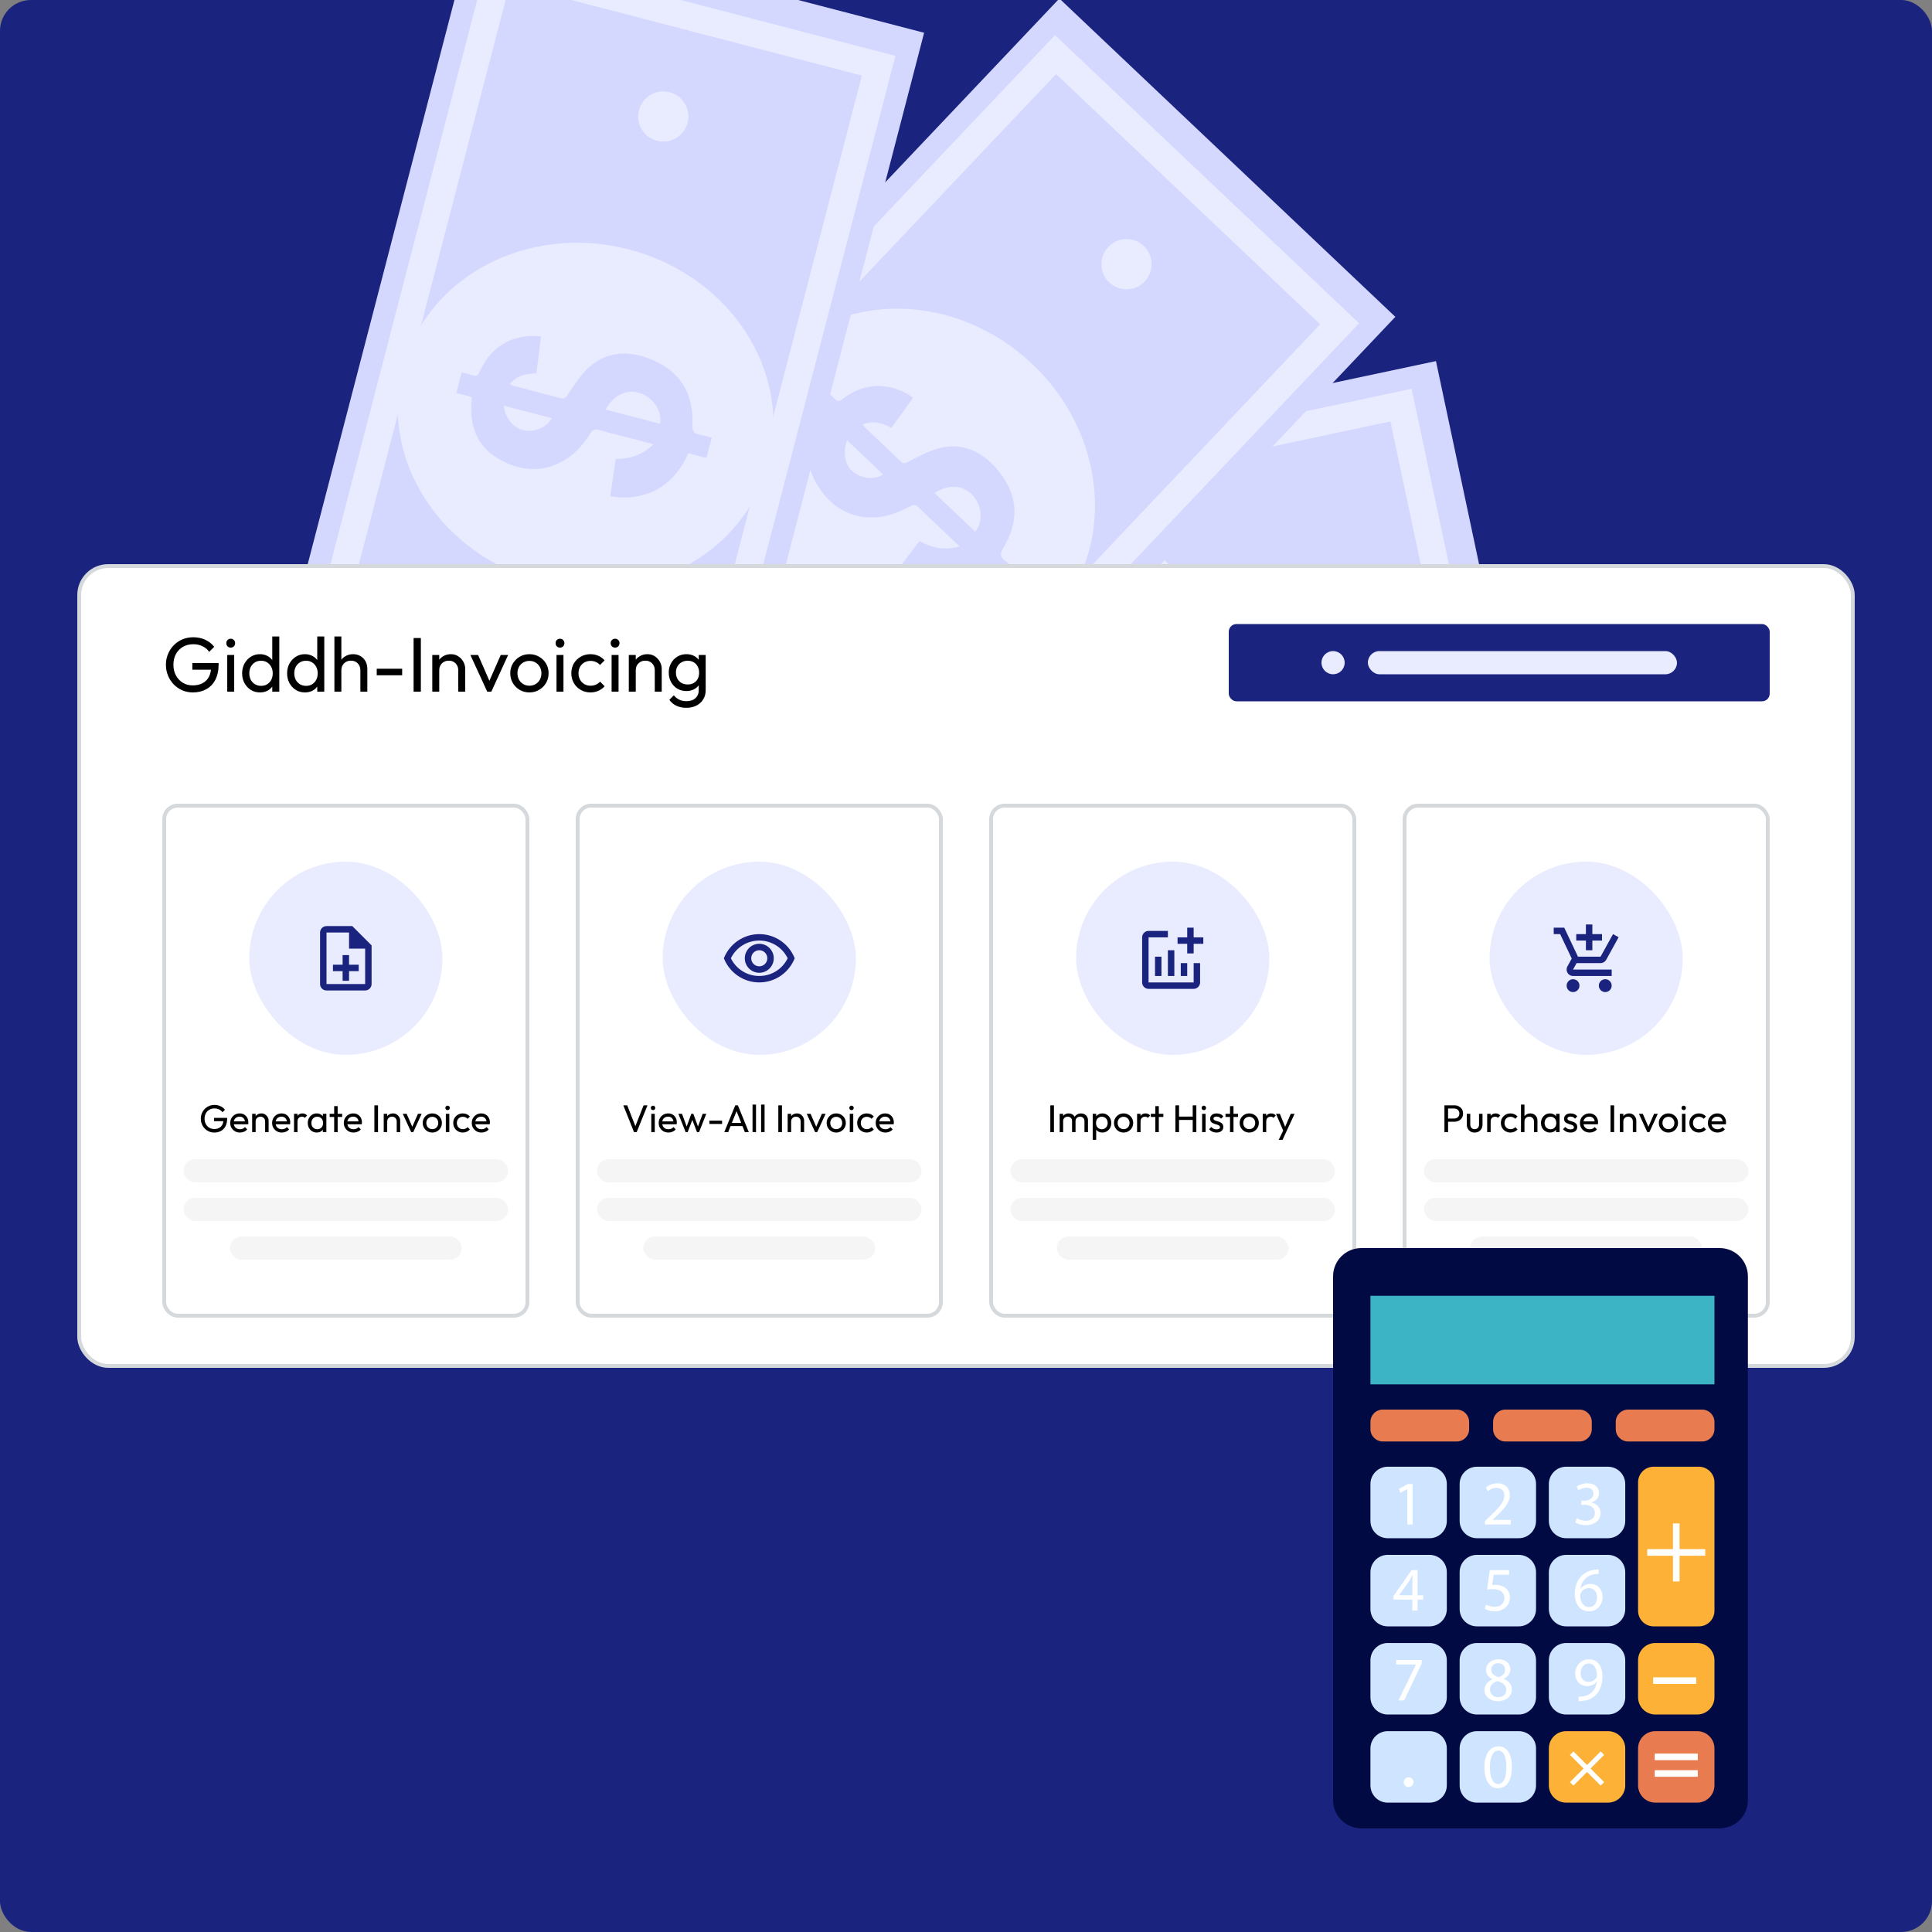 <svg width="500" height="500" viewBox="0 0 500 500" fill="none" xmlns="http://www.w3.org/2000/svg">
<rect x="0" y="0" width="500" height="500" fill="#808080" stroke="none"/>
<g clip-path="url(#clip0_1256_5418)">
<rect width="500" height="500" rx="8" fill="#1A237E"/>
<g clip-path="url(#clip1_1256_5418)">
<path d="M371.626 93.45L141.06 142.397L165.934 259.566L396.5 210.618L371.626 93.45Z" fill="#D4D8FF"/>
<path d="M387.832 206.654L172.212 252.424L149.704 146.39L365.324 100.62L387.832 206.654ZM177.701 243.978L379.385 201.166L359.835 109.066L158.15 151.878L177.701 243.978Z" fill="#E9ECFF"/>
<path d="M353.285 158.582C352.541 155.074 349.093 152.834 345.585 153.578C342.077 154.323 339.837 157.77 340.582 161.278C341.326 164.786 344.774 167.026 348.282 166.282C351.79 165.537 354.03 162.09 353.285 158.582Z" fill="#E9ECFF"/>
<path d="M279.003 224.33C303.013 219.136 317.852 193.544 312.147 167.168C306.442 140.792 282.353 123.619 258.343 128.813C234.332 134.006 219.493 159.599 225.198 185.975C230.904 212.351 254.993 229.523 279.003 224.33Z" fill="#E9ECFF"/>
<path d="M272.787 160.293C271.554 157.875 270.015 155.997 267.192 155.352C267.209 155.777 267.178 156.1 267.242 156.403C268.103 160.513 269.004 164.615 269.828 168.733C270.009 169.635 270.38 169.901 271.293 169.994C273.422 170.211 275.552 170.519 277.644 170.968C284.989 172.547 288.614 177.789 289.263 184.793C290.044 193.23 286.536 198.926 278.778 202.448C277.362 203.09 277.071 203.816 277.494 205.174C277.802 206.164 277.942 207.206 278.179 208.326C276.397 208.703 274.718 209.057 272.878 209.445C272.538 207.835 272.202 206.244 271.872 204.683C259.92 205.26 254.687 197.686 252.896 191.597C255.958 190.591 259.024 189.583 262.168 188.55C263.797 191.815 266.036 194.237 269.928 195.581C269.445 193.296 269.03 191.327 268.614 189.359C268.045 186.669 267.431 183.988 266.93 181.285C266.745 180.289 266.349 179.874 265.314 179.767C262.011 179.426 258.81 178.669 255.966 176.845C250.205 173.151 248.177 167.517 248.651 161.105C249.093 155.118 252.711 151.076 258.23 148.765C258.598 148.611 258.97 148.462 259.334 148.299C259.469 148.239 259.589 148.144 259.828 147.995C259.562 146.733 259.287 145.433 258.989 144.018C260.791 143.637 262.473 143.283 264.37 142.882C264.57 143.828 264.838 144.781 264.958 145.752C265.085 146.781 265.585 147.012 266.565 146.968C270.938 146.771 274.877 147.903 278.076 151.042C279.766 152.702 281 154.658 281.871 157.075C278.822 158.154 275.878 159.198 272.787 160.293ZM272.421 180.496C273.443 185.335 274.436 190.037 275.43 194.745C278.644 193.735 280.668 190.271 280.22 186.631C279.781 183.069 276.83 180.672 272.421 180.496ZM261.527 156.44C258.758 158.323 257.451 161.37 258.157 163.937C258.936 166.77 261.501 168.921 264.185 169.031C263.314 164.904 262.44 160.766 261.527 156.44Z" fill="#D4D8FF"/>
<path d="M274.164 -0.382L112.052 170.722L199.003 253.103L361.115 82L274.164 -0.382Z" fill="#D4D8FF"/>
<path d="M351.727 83.653L200.122 243.66L121.436 169.106L273.041 9.099L351.727 83.653ZM199.851 233.592L341.658 83.924L273.312 19.167L131.505 168.835L199.851 233.592Z" fill="#E9ECFF"/>
<path d="M296.007 63.661C293.404 61.194 289.294 61.305 286.828 63.908C284.361 66.511 284.472 70.621 287.075 73.088C289.678 75.554 293.788 75.443 296.255 72.84C298.721 70.237 298.61 66.128 296.007 63.661Z" fill="#E9ECFF"/>
<path d="M272.131 159.945C288.958 142.047 286.66 112.553 266.999 94.068C247.338 75.583 217.759 75.106 200.932 93.004C184.105 110.901 186.402 140.395 206.063 158.88C225.724 177.365 255.303 177.842 272.131 159.945Z" fill="#E9ECFF"/>
<path d="M230.685 110.734C228.297 109.442 225.965 108.769 223.274 109.839C223.529 110.179 223.687 110.464 223.911 110.677C226.952 113.573 230.021 116.44 233.036 119.364C233.697 120.004 234.153 120.013 234.957 119.571C236.833 118.542 238.763 117.587 240.74 116.771C247.685 113.904 253.644 116.165 258.151 121.565C263.581 128.07 263.923 134.751 259.531 142.052C258.73 143.384 258.902 144.147 260.021 145.026C260.836 145.666 261.543 146.445 262.373 147.233C261.119 148.554 259.937 149.798 258.642 151.162C257.449 150.029 256.269 148.909 255.113 147.81C245.597 155.066 236.991 151.796 232.062 147.798C234.012 145.233 235.966 142.664 237.969 140.029C241.163 141.794 244.38 142.518 248.348 141.417C246.654 139.809 245.196 138.423 243.736 137.039C241.742 135.146 239.716 133.286 237.77 131.345C237.053 130.629 236.49 130.512 235.578 131.011C232.664 132.604 229.599 133.796 226.222 133.908C219.382 134.134 214.516 130.644 211.269 125.096C208.237 119.914 208.922 114.533 212.157 109.499C212.373 109.163 212.594 108.83 212.802 108.489C212.879 108.363 212.924 108.217 213.037 107.958C212.101 107.07 211.138 106.155 210.089 105.159C211.358 103.823 212.541 102.577 213.876 101.17C214.578 101.836 215.339 102.469 215.989 103.201C216.677 103.976 217.22 103.883 218.002 103.291C221.492 100.648 225.377 99.346 229.792 100.117C232.126 100.524 234.252 101.435 236.34 102.932C234.442 105.55 232.609 108.079 230.685 110.734ZM241.844 127.58C245.431 130.986 248.916 134.295 252.405 137.608C254.479 134.953 254.181 130.952 251.747 128.208C249.365 125.524 245.575 125.224 241.844 127.58ZM219.226 113.949C218.014 117.071 218.666 120.321 220.703 122.035C222.952 123.926 226.285 124.243 228.558 122.811C225.499 119.906 222.432 116.994 219.226 113.949Z" fill="#D4D8FF"/>
<path d="M123.236 -21.666L63.916 206.451L179.841 236.596L239.161 8.479L123.236 -21.666Z" fill="#D4D8FF"/>
<path d="M231.738 14.459L176.26 227.787L71.353 200.505L126.831 -12.823L231.738 14.459ZM171.16 219.101L223.052 19.56L131.931 -4.137L80.038 195.404L171.16 219.101Z" fill="#E9ECFF"/>
<path d="M173.292 23.863C169.821 22.96 166.276 25.043 165.373 28.513C164.471 31.984 166.553 35.529 170.023 36.431C173.494 37.334 177.039 35.252 177.942 31.782C178.844 28.311 176.763 24.766 173.292 23.863Z" fill="#E9ECFF"/>
<path d="M198.885 119.705C204.976 95.907 188.72 71.19 162.577 64.499C136.433 57.807 110.302 71.675 104.211 95.473C98.12 119.272 114.375 143.989 140.519 150.68C166.662 157.371 192.793 143.504 198.885 119.705Z" fill="#E9ECFF"/>
<path d="M138.827 96.63C136.112 96.652 133.744 97.189 131.905 99.425C132.293 99.6 132.568 99.772 132.868 99.851C136.93 100.919 141.001 101.947 145.053 103.051C145.941 103.292 146.344 103.08 146.836 102.305C147.982 100.498 149.21 98.73 150.547 97.06C155.244 91.196 161.553 90.297 168.108 92.849C176.004 95.923 179.53 101.608 179.211 110.122C179.153 111.675 179.672 112.26 181.076 112.49C182.099 112.657 183.094 112.997 184.201 113.287C183.741 115.049 183.307 116.709 182.832 118.529C181.24 118.112 179.666 117.701 178.123 117.298C173.294 128.247 164.179 129.54 157.932 128.419C158.401 125.231 158.871 122.039 159.353 118.764C163.002 118.767 166.169 117.847 169.112 114.967C166.852 114.377 164.905 113.868 162.959 113.36C160.299 112.666 157.626 112.016 154.985 111.256C154.011 110.976 153.462 111.145 152.904 112.022C151.122 114.825 149.013 117.349 146.11 119.077C140.23 122.578 134.284 121.873 128.761 118.582C123.603 115.509 121.605 110.466 122.006 104.496C122.033 104.097 122.066 103.699 122.083 103.3C122.09 103.152 122.059 103.003 122.033 102.722C120.784 102.396 119.499 102.06 118.1 101.695C118.565 99.912 119 98.25 119.49 96.373C120.425 96.617 121.398 96.804 122.32 97.131C123.297 97.477 123.727 97.133 124.126 96.237C125.906 92.237 128.679 89.221 132.918 87.763C135.158 86.993 137.459 86.764 140.011 87.066C139.613 90.276 139.229 93.376 138.827 96.63ZM156.734 105.992C161.519 107.242 166.169 108.456 170.825 109.672C171.358 106.346 169.165 102.986 165.708 101.759C162.327 100.559 158.863 102.127 156.734 105.992ZM130.345 104.979C130.791 108.298 132.933 110.829 135.544 111.346C138.426 111.915 141.498 110.584 142.796 108.232C138.715 107.166 134.623 106.097 130.345 104.979Z" fill="#D4D8FF"/>
</g>
<rect x="20.5" y="146.5" width="459" height="207" rx="7.5" fill="white"/>
<rect x="20.5" y="146.5" width="459" height="207" rx="7.5" stroke="#D5D9DC"/>
<path d="M49.92 179.2C48.947 179.2 48.033 179.02 47.18 178.66C46.34 178.287 45.6 177.773 44.96 177.12C44.333 176.467 43.84 175.707 43.48 174.84C43.12 173.973 42.94 173.04 42.94 172.04C42.94 171.04 43.12 170.113 43.48 169.26C43.84 168.393 44.34 167.633 44.98 166.98C45.62 166.327 46.367 165.82 47.22 165.46C48.087 165.1 49.027 164.92 50.04 164.92C51.147 164.92 52.167 165.133 53.1 165.56C54.033 165.987 54.813 166.6 55.44 167.4L54.14 168.7C53.7 168.06 53.12 167.573 52.4 167.24C51.68 166.893 50.893 166.72 50.04 166.72C49.027 166.72 48.127 166.947 47.34 167.4C46.567 167.853 45.96 168.48 45.52 169.28C45.093 170.08 44.88 171 44.88 172.04C44.88 173.093 45.1 174.02 45.54 174.82C45.98 175.62 46.573 176.247 47.32 176.7C48.067 177.153 48.92 177.38 49.88 177.38C50.853 177.38 51.693 177.193 52.4 176.82C53.12 176.447 53.673 175.9 54.06 175.18C54.447 174.447 54.64 173.553 54.64 172.5L55.78 173.32H49.78V171.6H56.58V171.88C56.58 173.493 56.293 174.847 55.72 175.94C55.16 177.02 54.373 177.833 53.36 178.38C52.36 178.927 51.213 179.2 49.92 179.2ZM58.809 179V169.5H60.609V179H58.809ZM59.709 167.6C59.375 167.6 59.102 167.493 58.889 167.28C58.675 167.053 58.569 166.773 58.569 166.44C58.569 166.12 58.675 165.853 58.889 165.64C59.102 165.413 59.375 165.3 59.709 165.3C60.042 165.3 60.315 165.413 60.529 165.64C60.742 165.853 60.849 166.12 60.849 166.44C60.849 166.773 60.742 167.053 60.529 167.28C60.315 167.493 60.042 167.6 59.709 167.6ZM67.281 179.2C66.401 179.2 65.615 178.987 64.921 178.56C64.228 178.12 63.675 177.527 63.261 176.78C62.861 176.033 62.661 175.193 62.661 174.26C62.661 173.327 62.861 172.487 63.261 171.74C63.675 170.993 64.228 170.4 64.921 169.96C65.615 169.52 66.401 169.3 67.281 169.3C67.988 169.3 68.628 169.453 69.201 169.76C69.775 170.053 70.235 170.467 70.581 171C70.941 171.52 71.141 172.127 71.181 172.82V175.68C71.141 176.36 70.948 176.967 70.601 177.5C70.255 178.033 69.795 178.453 69.221 178.76C68.648 179.053 68.001 179.2 67.281 179.2ZM67.581 177.5C68.181 177.5 68.701 177.36 69.141 177.08C69.595 176.8 69.948 176.42 70.201 175.94C70.455 175.447 70.581 174.887 70.581 174.26C70.581 173.607 70.448 173.04 70.181 172.56C69.928 172.08 69.575 171.7 69.121 171.42C68.681 171.14 68.161 171 67.561 171C66.961 171 66.435 171.14 65.981 171.42C65.528 171.7 65.168 172.087 64.901 172.58C64.648 173.06 64.521 173.613 64.521 174.24C64.521 174.88 64.648 175.447 64.901 175.94C65.168 176.42 65.528 176.8 65.981 177.08C66.448 177.36 66.981 177.5 67.581 177.5ZM72.281 179H70.461V176.44L70.801 174.12L70.461 171.82V164.72H72.281V179ZM78.922 179.2C78.042 179.2 77.255 178.987 76.562 178.56C75.869 178.12 75.315 177.527 74.902 176.78C74.502 176.033 74.302 175.193 74.302 174.26C74.302 173.327 74.502 172.487 74.902 171.74C75.315 170.993 75.869 170.4 76.562 169.96C77.255 169.52 78.042 169.3 78.922 169.3C79.629 169.3 80.269 169.453 80.842 169.76C81.415 170.053 81.875 170.467 82.222 171C82.582 171.52 82.782 172.127 82.822 172.82V175.68C82.782 176.36 82.589 176.967 82.242 177.5C81.895 178.033 81.435 178.453 80.862 178.76C80.289 179.053 79.642 179.2 78.922 179.2ZM79.222 177.5C79.822 177.5 80.342 177.36 80.782 177.08C81.235 176.8 81.589 176.42 81.842 175.94C82.095 175.447 82.222 174.887 82.222 174.26C82.222 173.607 82.089 173.04 81.822 172.56C81.569 172.08 81.215 171.7 80.762 171.42C80.322 171.14 79.802 171 79.202 171C78.602 171 78.075 171.14 77.622 171.42C77.169 171.7 76.809 172.087 76.542 172.58C76.289 173.06 76.162 173.613 76.162 174.24C76.162 174.88 76.289 175.447 76.542 175.94C76.809 176.42 77.169 176.8 77.622 177.08C78.089 177.36 78.622 177.5 79.222 177.5ZM83.922 179H82.102V176.44L82.442 174.12L82.102 171.82V164.72H83.922V179ZM93.263 179V173.46C93.263 172.74 93.036 172.147 92.583 171.68C92.129 171.213 91.543 170.98 90.823 170.98C90.343 170.98 89.916 171.087 89.543 171.3C89.169 171.513 88.876 171.807 88.663 172.18C88.449 172.553 88.343 172.98 88.343 173.46L87.603 173.04C87.603 172.32 87.763 171.68 88.083 171.12C88.403 170.56 88.849 170.12 89.423 169.8C89.996 169.467 90.643 169.3 91.363 169.3C92.083 169.3 92.716 169.46 93.263 169.78C93.823 170.1 94.263 170.547 94.583 171.12C94.903 171.693 95.063 172.353 95.063 173.1V179H93.263ZM86.543 179V164.72H88.343V179H86.543ZM97.5 174.76V173.06H104.08V174.76H97.5ZM107.038 179V165.12H108.918V179H107.038ZM118.595 179V173.46C118.595 172.74 118.368 172.147 117.915 171.68C117.461 171.213 116.875 170.98 116.155 170.98C115.675 170.98 115.248 171.087 114.875 171.3C114.501 171.513 114.208 171.807 113.995 172.18C113.781 172.553 113.675 172.98 113.675 173.46L112.935 173.04C112.935 172.32 113.095 171.68 113.415 171.12C113.735 170.56 114.181 170.12 114.755 169.8C115.328 169.467 115.975 169.3 116.695 169.3C117.415 169.3 118.048 169.48 118.595 169.84C119.155 170.2 119.595 170.673 119.915 171.26C120.235 171.833 120.395 172.447 120.395 173.1V179H118.595ZM111.875 179V169.5H113.675V179H111.875ZM126.092 179L121.732 169.5H123.732L127.232 177.52H126.072L129.592 169.5H131.512L127.152 179H126.092ZM137.015 179.2C136.082 179.2 135.242 178.98 134.495 178.54C133.749 178.1 133.155 177.507 132.715 176.76C132.275 176 132.055 175.153 132.055 174.22C132.055 173.3 132.275 172.473 132.715 171.74C133.155 170.993 133.749 170.4 134.495 169.96C135.242 169.52 136.082 169.3 137.015 169.3C137.935 169.3 138.769 169.52 139.515 169.96C140.275 170.387 140.875 170.973 141.315 171.72C141.755 172.467 141.975 173.3 141.975 174.22C141.975 175.153 141.755 176 141.315 176.76C140.875 177.507 140.275 178.1 139.515 178.54C138.769 178.98 137.935 179.2 137.015 179.2ZM137.015 177.46C137.615 177.46 138.149 177.32 138.615 177.04C139.082 176.76 139.449 176.38 139.715 175.9C139.982 175.407 140.115 174.847 140.115 174.22C140.115 173.607 139.975 173.06 139.695 172.58C139.429 172.1 139.062 171.727 138.595 171.46C138.142 171.18 137.615 171.04 137.015 171.04C136.415 171.04 135.882 171.18 135.415 171.46C134.949 171.727 134.582 172.1 134.315 172.58C134.049 173.06 133.915 173.607 133.915 174.22C133.915 174.847 134.049 175.407 134.315 175.9C134.582 176.38 134.949 176.76 135.415 177.04C135.882 177.32 136.415 177.46 137.015 177.46ZM144.024 179V169.5H145.824V179H144.024ZM144.924 167.6C144.59 167.6 144.317 167.493 144.104 167.28C143.89 167.053 143.784 166.773 143.784 166.44C143.784 166.12 143.89 165.853 144.104 165.64C144.317 165.413 144.59 165.3 144.924 165.3C145.257 165.3 145.53 165.413 145.744 165.64C145.957 165.853 146.064 166.12 146.064 166.44C146.064 166.773 145.957 167.053 145.744 167.28C145.53 167.493 145.257 167.6 144.924 167.6ZM152.816 179.2C151.883 179.2 151.036 178.98 150.276 178.54C149.53 178.1 148.936 177.507 148.496 176.76C148.07 176 147.856 175.16 147.856 174.24C147.856 173.307 148.07 172.467 148.496 171.72C148.936 170.973 149.53 170.387 150.276 169.96C151.036 169.52 151.883 169.3 152.816 169.3C153.55 169.3 154.23 169.44 154.856 169.72C155.483 169.987 156.023 170.38 156.476 170.9L155.276 172.1C154.983 171.753 154.623 171.493 154.196 171.32C153.783 171.133 153.323 171.04 152.816 171.04C152.216 171.04 151.683 171.18 151.216 171.46C150.75 171.727 150.383 172.1 150.116 172.58C149.85 173.06 149.716 173.613 149.716 174.24C149.716 174.867 149.85 175.42 150.116 175.9C150.383 176.38 150.75 176.76 151.216 177.04C151.683 177.32 152.216 177.46 152.816 177.46C153.323 177.46 153.783 177.373 154.196 177.2C154.623 177.013 154.99 176.747 155.296 176.4L156.476 177.6C156.036 178.107 155.496 178.5 154.856 178.78C154.23 179.06 153.55 179.2 152.816 179.2ZM158.281 179V169.5H160.081V179H158.281ZM159.181 167.6C158.848 167.6 158.575 167.493 158.361 167.28C158.148 167.053 158.041 166.773 158.041 166.44C158.041 166.12 158.148 165.853 158.361 165.64C158.575 165.413 158.848 165.3 159.181 165.3C159.515 165.3 159.788 165.413 160.001 165.64C160.215 165.853 160.321 166.12 160.321 166.44C160.321 166.773 160.215 167.053 160.001 167.28C159.788 167.493 159.515 167.6 159.181 167.6ZM169.454 179V173.46C169.454 172.74 169.227 172.147 168.774 171.68C168.321 171.213 167.734 170.98 167.014 170.98C166.534 170.98 166.107 171.087 165.734 171.3C165.361 171.513 165.067 171.807 164.854 172.18C164.641 172.553 164.534 172.98 164.534 173.46L163.794 173.04C163.794 172.32 163.954 171.68 164.274 171.12C164.594 170.56 165.041 170.12 165.614 169.8C166.187 169.467 166.834 169.3 167.554 169.3C168.274 169.3 168.907 169.48 169.454 169.84C170.014 170.2 170.454 170.673 170.774 171.26C171.094 171.833 171.254 172.447 171.254 173.1V179H169.454ZM162.734 179V169.5H164.534V179H162.734ZM177.631 183.18C176.658 183.18 175.791 183 175.031 182.64C174.284 182.28 173.684 181.773 173.231 181.12L174.391 179.94C174.778 180.433 175.238 180.807 175.771 181.06C176.304 181.327 176.938 181.46 177.671 181.46C178.644 181.46 179.411 181.2 179.971 180.68C180.544 180.173 180.831 179.487 180.831 178.62V176.26L181.151 174.12L180.831 172V169.5H182.631V178.62C182.631 179.527 182.418 180.32 181.991 181C181.578 181.68 180.991 182.213 180.231 182.6C179.484 182.987 178.618 183.18 177.631 183.18ZM177.631 178.84C176.764 178.84 175.984 178.633 175.291 178.22C174.611 177.807 174.071 177.24 173.671 176.52C173.271 175.787 173.071 174.967 173.071 174.06C173.071 173.153 173.271 172.347 173.671 171.64C174.071 170.92 174.611 170.353 175.291 169.94C175.984 169.513 176.764 169.3 177.631 169.3C178.378 169.3 179.038 169.447 179.611 169.74C180.184 170.033 180.638 170.447 180.971 170.98C181.318 171.5 181.504 172.113 181.531 172.82V175.34C181.491 176.033 181.298 176.647 180.951 177.18C180.618 177.7 180.164 178.107 179.591 178.4C179.018 178.693 178.364 178.84 177.631 178.84ZM177.991 177.14C178.578 177.14 179.091 177.013 179.531 176.76C179.984 176.507 180.331 176.153 180.571 175.7C180.811 175.233 180.931 174.693 180.931 174.08C180.931 173.467 180.804 172.933 180.551 172.48C180.311 172.013 179.971 171.653 179.531 171.4C179.091 171.133 178.571 171 177.971 171C177.371 171 176.844 171.133 176.391 171.4C175.938 171.653 175.578 172.013 175.311 172.48C175.058 172.933 174.931 173.46 174.931 174.06C174.931 174.66 175.058 175.193 175.311 175.66C175.578 176.127 175.938 176.493 176.391 176.76C176.858 177.013 177.391 177.14 177.991 177.14Z" fill="black"/>
<rect x="318" y="161.5" width="140" height="20" rx="2" fill="#1A237E"/>
<circle cx="345" cy="171.5" r="3" fill="#E9ECFF"/>
<rect x="354" y="168.5" width="80" height="6" rx="3" fill="#E9ECFF"/>
<rect x="42.5" y="208.5" width="94" height="132" rx="3.5" fill="white"/>
<rect x="42.5" y="208.5" width="94" height="132" rx="3.5" stroke="#D5D9DC"/>
<rect x="64.5" y="223" width="50" height="50" rx="25" fill="#E9ECFF"/>
<path d="M90.334 247.167H88.667V249.667H86.167V251.333H88.667V253.833H90.334V251.333H92.834V249.667H90.334V247.167ZM91.167 239.667H84.5C83.584 239.667 82.834 240.417 82.834 241.333V254.667C82.834 255.583 83.575 256.333 84.492 256.333H94.5C95.417 256.333 96.167 255.583 96.167 254.667V244.667L91.167 239.667ZM94.5 254.667H84.5V241.333H90.334V245.5H94.5V254.667Z" fill="#1A237E"/>
<path d="M55.46 293.1C54.973 293.1 54.517 293.01 54.09 292.83C53.67 292.643 53.3 292.387 52.98 292.06C52.667 291.733 52.42 291.353 52.24 290.92C52.06 290.487 51.97 290.02 51.97 289.52C51.97 289.02 52.06 288.557 52.24 288.13C52.42 287.697 52.67 287.317 52.99 286.99C53.31 286.663 53.683 286.41 54.11 286.23C54.543 286.05 55.013 285.96 55.52 285.96C56.073 285.96 56.583 286.067 57.05 286.28C57.517 286.493 57.907 286.8 58.22 287.2L57.57 287.85C57.35 287.53 57.06 287.287 56.7 287.12C56.34 286.947 55.947 286.86 55.52 286.86C55.013 286.86 54.563 286.973 54.17 287.2C53.783 287.427 53.48 287.74 53.26 288.14C53.047 288.54 52.94 289 52.94 289.52C52.94 290.047 53.05 290.51 53.27 290.91C53.49 291.31 53.787 291.623 54.16 291.85C54.533 292.077 54.96 292.19 55.44 292.19C55.927 292.19 56.347 292.097 56.7 291.91C57.06 291.723 57.337 291.45 57.53 291.09C57.723 290.723 57.82 290.277 57.82 289.75L58.39 290.16H55.39V289.3H58.79V289.44C58.79 290.247 58.647 290.923 58.36 291.47C58.08 292.01 57.687 292.417 57.18 292.69C56.68 292.963 56.107 293.1 55.46 293.1ZM62.094 293.1C61.621 293.1 61.194 292.993 60.814 292.78C60.434 292.56 60.134 292.263 59.914 291.89C59.694 291.517 59.584 291.093 59.584 290.62C59.584 290.153 59.691 289.733 59.904 289.36C60.124 288.987 60.418 288.693 60.784 288.48C61.158 288.26 61.574 288.15 62.034 288.15C62.474 288.15 62.861 288.25 63.194 288.45C63.534 288.65 63.798 288.927 63.984 289.28C64.178 289.633 64.274 290.033 64.274 290.48C64.274 290.547 64.271 290.62 64.264 290.7C64.258 290.773 64.244 290.86 64.224 290.96H60.214V290.21H63.744L63.414 290.5C63.414 290.18 63.358 289.91 63.244 289.69C63.131 289.463 62.971 289.29 62.764 289.17C62.558 289.043 62.308 288.98 62.014 288.98C61.708 288.98 61.438 289.047 61.204 289.18C60.971 289.313 60.791 289.5 60.664 289.74C60.538 289.98 60.474 290.263 60.474 290.59C60.474 290.923 60.541 291.217 60.674 291.47C60.808 291.717 60.998 291.91 61.244 292.05C61.491 292.183 61.774 292.25 62.094 292.25C62.361 292.25 62.604 292.203 62.824 292.11C63.051 292.017 63.244 291.877 63.404 291.69L63.984 292.28C63.758 292.547 63.478 292.75 63.144 292.89C62.818 293.03 62.468 293.1 62.094 293.1ZM68.616 293V290.23C68.616 289.87 68.502 289.573 68.276 289.34C68.049 289.107 67.756 288.99 67.396 288.99C67.156 288.99 66.942 289.043 66.756 289.15C66.569 289.257 66.422 289.403 66.316 289.59C66.209 289.777 66.156 289.99 66.156 290.23L65.786 290.02C65.786 289.66 65.866 289.34 66.026 289.06C66.186 288.78 66.409 288.56 66.696 288.4C66.982 288.233 67.306 288.15 67.666 288.15C68.026 288.15 68.342 288.24 68.616 288.42C68.896 288.6 69.116 288.837 69.276 289.13C69.436 289.417 69.516 289.723 69.516 290.05V293H68.616ZM65.256 293V288.25H66.156V293H65.256ZM72.934 293.1C72.461 293.1 72.034 292.993 71.654 292.78C71.274 292.56 70.974 292.263 70.754 291.89C70.534 291.517 70.424 291.093 70.424 290.62C70.424 290.153 70.531 289.733 70.744 289.36C70.964 288.987 71.258 288.693 71.624 288.48C71.998 288.26 72.414 288.15 72.874 288.15C73.314 288.15 73.701 288.25 74.034 288.45C74.374 288.65 74.638 288.927 74.824 289.28C75.018 289.633 75.114 290.033 75.114 290.48C75.114 290.547 75.111 290.62 75.104 290.7C75.098 290.773 75.084 290.86 75.064 290.96H71.054V290.21H74.584L74.254 290.5C74.254 290.18 74.198 289.91 74.084 289.69C73.971 289.463 73.811 289.29 73.604 289.17C73.398 289.043 73.148 288.98 72.854 288.98C72.548 288.98 72.278 289.047 72.044 289.18C71.811 289.313 71.631 289.5 71.504 289.74C71.378 289.98 71.314 290.263 71.314 290.59C71.314 290.923 71.381 291.217 71.514 291.47C71.648 291.717 71.838 291.91 72.084 292.05C72.331 292.183 72.614 292.25 72.934 292.25C73.201 292.25 73.444 292.203 73.664 292.11C73.891 292.017 74.084 291.877 74.244 291.69L74.824 292.28C74.598 292.547 74.318 292.75 73.984 292.89C73.658 293.03 73.308 293.1 72.934 293.1ZM76.096 293V288.25H76.996V293H76.096ZM76.996 290.29L76.656 290.14C76.656 289.533 76.796 289.05 77.076 288.69C77.356 288.33 77.759 288.15 78.285 288.15C78.525 288.15 78.742 288.193 78.936 288.28C79.129 288.36 79.309 288.497 79.475 288.69L78.885 289.3C78.785 289.193 78.675 289.117 78.555 289.07C78.436 289.023 78.296 289 78.135 289C77.802 289 77.529 289.107 77.316 289.32C77.102 289.533 76.996 289.857 76.996 290.29ZM81.973 293.1C81.54 293.1 81.146 292.993 80.793 292.78C80.44 292.56 80.16 292.263 79.953 291.89C79.753 291.517 79.653 291.097 79.653 290.63C79.653 290.163 79.753 289.743 79.953 289.37C80.16 288.997 80.436 288.7 80.783 288.48C81.136 288.26 81.533 288.15 81.973 288.15C82.333 288.15 82.653 288.227 82.933 288.38C83.22 288.527 83.45 288.733 83.623 289C83.796 289.26 83.893 289.563 83.913 289.91V291.34C83.893 291.68 83.796 291.983 83.623 292.25C83.456 292.517 83.23 292.727 82.943 292.88C82.663 293.027 82.34 293.1 81.973 293.1ZM82.123 292.25C82.57 292.25 82.93 292.1 83.203 291.8C83.476 291.493 83.613 291.103 83.613 290.63C83.613 290.303 83.55 290.02 83.423 289.78C83.303 289.533 83.13 289.343 82.903 289.21C82.676 289.07 82.413 289 82.113 289C81.813 289 81.546 289.07 81.313 289.21C81.086 289.35 80.906 289.543 80.773 289.79C80.646 290.03 80.583 290.307 80.583 290.62C80.583 290.94 80.646 291.223 80.773 291.47C80.906 291.71 81.09 291.9 81.323 292.04C81.556 292.18 81.823 292.25 82.123 292.25ZM83.553 293V291.72L83.723 290.56L83.553 289.41V288.25H84.463V293H83.553ZM86.484 293V286.26H87.384V293H86.484ZM85.314 289.07V288.25H88.554V289.07H85.314ZM91.489 293.1C91.016 293.1 90.589 292.993 90.209 292.78C89.829 292.56 89.529 292.263 89.309 291.89C89.089 291.517 88.979 291.093 88.979 290.62C88.979 290.153 89.086 289.733 89.299 289.36C89.519 288.987 89.812 288.693 90.179 288.48C90.552 288.26 90.969 288.15 91.429 288.15C91.869 288.15 92.256 288.25 92.589 288.45C92.929 288.65 93.192 288.927 93.379 289.28C93.572 289.633 93.669 290.033 93.669 290.48C93.669 290.547 93.666 290.62 93.659 290.7C93.652 290.773 93.639 290.86 93.619 290.96H89.609V290.21H93.139L92.809 290.5C92.809 290.18 92.752 289.91 92.639 289.69C92.526 289.463 92.366 289.29 92.159 289.17C91.952 289.043 91.702 288.98 91.409 288.98C91.102 288.98 90.832 289.047 90.599 289.18C90.366 289.313 90.186 289.5 90.059 289.74C89.932 289.98 89.869 290.263 89.869 290.59C89.869 290.923 89.936 291.217 90.069 291.47C90.202 291.717 90.392 291.91 90.639 292.05C90.886 292.183 91.169 292.25 91.489 292.25C91.756 292.25 91.999 292.203 92.219 292.11C92.446 292.017 92.639 291.877 92.799 291.69L93.379 292.28C93.152 292.547 92.872 292.75 92.539 292.89C92.212 293.03 91.862 293.1 91.489 293.1ZM96.89 293V286.06H97.83V293H96.89ZM102.668 293V290.23C102.668 289.87 102.555 289.573 102.328 289.34C102.102 289.107 101.808 288.99 101.448 288.99C101.208 288.99 100.995 289.043 100.808 289.15C100.622 289.257 100.475 289.403 100.368 289.59C100.262 289.777 100.208 289.99 100.208 290.23L99.838 290.02C99.838 289.66 99.918 289.34 100.078 289.06C100.238 288.78 100.462 288.56 100.748 288.4C101.035 288.233 101.358 288.15 101.718 288.15C102.078 288.15 102.395 288.24 102.668 288.42C102.948 288.6 103.168 288.837 103.328 289.13C103.488 289.417 103.568 289.723 103.568 290.05V293H102.668ZM99.308 293V288.25H100.208V293H99.308ZM106.417 293L104.237 288.25H105.237L106.987 292.26H106.407L108.167 288.25H109.127L106.947 293H106.417ZM111.879 293.1C111.412 293.1 110.992 292.99 110.619 292.77C110.245 292.55 109.949 292.253 109.729 291.88C109.509 291.5 109.399 291.077 109.399 290.61C109.399 290.15 109.509 289.737 109.729 289.37C109.949 288.997 110.245 288.7 110.619 288.48C110.992 288.26 111.412 288.15 111.879 288.15C112.339 288.15 112.755 288.26 113.129 288.48C113.509 288.693 113.809 288.987 114.029 289.36C114.249 289.733 114.359 290.15 114.359 290.61C114.359 291.077 114.249 291.5 114.029 291.88C113.809 292.253 113.509 292.55 113.129 292.77C112.755 292.99 112.339 293.1 111.879 293.1ZM111.879 292.23C112.179 292.23 112.445 292.16 112.679 292.02C112.912 291.88 113.095 291.69 113.229 291.45C113.362 291.203 113.429 290.923 113.429 290.61C113.429 290.303 113.359 290.03 113.219 289.79C113.085 289.55 112.902 289.363 112.669 289.23C112.442 289.09 112.179 289.02 111.879 289.02C111.579 289.02 111.312 289.09 111.079 289.23C110.845 289.363 110.662 289.55 110.529 289.79C110.395 290.03 110.329 290.303 110.329 290.61C110.329 290.923 110.395 291.203 110.529 291.45C110.662 291.69 110.845 291.88 111.079 292.02C111.312 292.16 111.579 292.23 111.879 292.23ZM115.383 293V288.25H116.283V293H115.383ZM115.833 287.3C115.666 287.3 115.53 287.247 115.423 287.14C115.316 287.027 115.263 286.887 115.263 286.72C115.263 286.56 115.316 286.427 115.423 286.32C115.53 286.207 115.666 286.15 115.833 286.15C116 286.15 116.136 286.207 116.243 286.32C116.35 286.427 116.403 286.56 116.403 286.72C116.403 286.887 116.35 287.027 116.243 287.14C116.136 287.247 116 287.3 115.833 287.3ZM119.779 293.1C119.313 293.1 118.889 292.99 118.509 292.77C118.136 292.55 117.839 292.253 117.619 291.88C117.406 291.5 117.299 291.08 117.299 290.62C117.299 290.153 117.406 289.733 117.619 289.36C117.839 288.987 118.136 288.693 118.509 288.48C118.889 288.26 119.313 288.15 119.779 288.15C120.146 288.15 120.486 288.22 120.799 288.36C121.113 288.493 121.383 288.69 121.609 288.95L121.009 289.55C120.863 289.377 120.683 289.247 120.469 289.16C120.263 289.067 120.033 289.02 119.779 289.02C119.479 289.02 119.213 289.09 118.979 289.23C118.746 289.363 118.563 289.55 118.429 289.79C118.296 290.03 118.229 290.307 118.229 290.62C118.229 290.933 118.296 291.21 118.429 291.45C118.563 291.69 118.746 291.88 118.979 292.02C119.213 292.16 119.479 292.23 119.779 292.23C120.033 292.23 120.263 292.187 120.469 292.1C120.683 292.007 120.866 291.873 121.019 291.7L121.609 292.3C121.389 292.553 121.119 292.75 120.799 292.89C120.486 293.03 120.146 293.1 119.779 293.1ZM124.604 293.1C124.131 293.1 123.704 292.993 123.324 292.78C122.944 292.56 122.644 292.263 122.424 291.89C122.204 291.517 122.094 291.093 122.094 290.62C122.094 290.153 122.201 289.733 122.414 289.36C122.634 288.987 122.927 288.693 123.294 288.48C123.667 288.26 124.084 288.15 124.544 288.15C124.984 288.15 125.371 288.25 125.704 288.45C126.044 288.65 126.307 288.927 126.494 289.28C126.687 289.633 126.784 290.033 126.784 290.48C126.784 290.547 126.781 290.62 126.774 290.7C126.767 290.773 126.754 290.86 126.734 290.96H122.724V290.21H126.254L125.924 290.5C125.924 290.18 125.867 289.91 125.754 289.69C125.641 289.463 125.481 289.29 125.274 289.17C125.067 289.043 124.817 288.98 124.524 288.98C124.217 288.98 123.947 289.047 123.714 289.18C123.481 289.313 123.301 289.5 123.174 289.74C123.047 289.98 122.984 290.263 122.984 290.59C122.984 290.923 123.051 291.217 123.184 291.47C123.317 291.717 123.507 291.91 123.754 292.05C124.001 292.183 124.284 292.25 124.604 292.25C124.871 292.25 125.114 292.203 125.334 292.11C125.561 292.017 125.754 291.877 125.914 291.69L126.494 292.28C126.267 292.547 125.987 292.75 125.654 292.89C125.327 293.03 124.977 293.1 124.604 293.1Z" fill="black"/>
<rect x="47.5" y="300" width="84" height="6" rx="3" fill="#F5F5F5"/>
<rect x="47.5" y="310" width="84" height="6" rx="3" fill="#F5F5F5"/>
<rect x="59.5" y="320" width="60" height="6" rx="3" fill="#F5F5F5"/>
<rect x="149.5" y="208.5" width="94" height="132" rx="3.5" fill="white"/>
<rect x="149.5" y="208.5" width="94" height="132" rx="3.5" stroke="#D5D9DC"/>
<rect x="171.5" y="223" width="50" height="50" rx="25" fill="#E9ECFF"/>
<path d="M196.5 243.417C199.658 243.417 202.475 245.192 203.85 248C202.475 250.808 199.658 252.583 196.5 252.583C193.342 252.583 190.525 250.808 189.15 248C190.525 245.192 193.342 243.417 196.5 243.417ZM196.5 241.75C192.333 241.75 188.775 244.342 187.333 248C188.775 251.658 192.333 254.25 196.5 254.25C200.667 254.25 204.225 251.658 205.667 248C204.225 244.342 200.667 241.75 196.5 241.75ZM196.5 245.917C197.65 245.917 198.583 246.85 198.583 248C198.583 249.15 197.65 250.083 196.5 250.083C195.35 250.083 194.417 249.15 194.417 248C194.417 246.85 195.35 245.917 196.5 245.917ZM196.5 244.25C194.433 244.25 192.75 245.933 192.75 248C192.75 250.067 194.433 251.75 196.5 251.75C198.567 251.75 200.25 250.067 200.25 248C200.25 245.933 198.567 244.25 196.5 244.25Z" fill="#1A237E"/>
<path d="M164.09 293L161.31 286.06H162.33L164.62 291.93H164.25L166.56 286.06H167.57L164.77 293H164.09ZM168.555 293V288.25H169.455V293H168.555ZM169.005 287.3C168.838 287.3 168.701 287.247 168.595 287.14C168.488 287.027 168.435 286.887 168.435 286.72C168.435 286.56 168.488 286.427 168.595 286.32C168.701 286.207 168.838 286.15 169.005 286.15C169.171 286.15 169.308 286.207 169.415 286.32C169.521 286.427 169.575 286.56 169.575 286.72C169.575 286.887 169.521 287.027 169.415 287.14C169.308 287.247 169.171 287.3 169.005 287.3ZM172.981 293.1C172.508 293.1 172.081 292.993 171.701 292.78C171.321 292.56 171.021 292.263 170.801 291.89C170.581 291.517 170.471 291.093 170.471 290.62C170.471 290.153 170.578 289.733 170.791 289.36C171.011 288.987 171.304 288.693 171.671 288.48C172.044 288.26 172.461 288.15 172.921 288.15C173.361 288.15 173.748 288.25 174.081 288.45C174.421 288.65 174.684 288.927 174.871 289.28C175.064 289.633 175.161 290.033 175.161 290.48C175.161 290.547 175.158 290.62 175.151 290.7C175.144 290.773 175.131 290.86 175.111 290.96H171.101V290.21H174.631L174.301 290.5C174.301 290.18 174.244 289.91 174.131 289.69C174.018 289.463 173.858 289.29 173.651 289.17C173.444 289.043 173.194 288.98 172.901 288.98C172.594 288.98 172.324 289.047 172.091 289.18C171.858 289.313 171.678 289.5 171.551 289.74C171.424 289.98 171.361 290.263 171.361 290.59C171.361 290.923 171.428 291.217 171.561 291.47C171.694 291.717 171.884 291.91 172.131 292.05C172.378 292.183 172.661 292.25 172.981 292.25C173.248 292.25 173.491 292.203 173.711 292.11C173.938 292.017 174.131 291.877 174.291 291.69L174.871 292.28C174.644 292.547 174.364 292.75 174.031 292.89C173.704 293.03 173.354 293.1 172.981 293.1ZM177.444 293L175.564 288.25H176.504L177.864 291.95H177.564L178.914 288.25H179.434L180.784 291.95H180.484L181.844 288.25H182.784L180.914 293H180.384L179.014 289.41H179.344L177.964 293H177.444ZM183.584 290.88V290.03H186.874V290.88H183.584ZM187.443 293L190.283 286.06H190.963L193.793 293H192.773L190.443 287.13H190.793L188.443 293H187.443ZM188.793 291.43V290.61H192.443V291.43H188.793ZM194.756 293V285.86H195.656V293H194.756ZM196.972 293V285.86H197.873V293H196.972ZM201.429 293V286.06H202.369V293H201.429ZM207.208 293V290.23C207.208 289.87 207.094 289.573 206.868 289.34C206.641 289.107 206.348 288.99 205.988 288.99C205.748 288.99 205.534 289.043 205.348 289.15C205.161 289.257 205.014 289.403 204.908 289.59C204.801 289.777 204.748 289.99 204.748 290.23L204.378 290.02C204.378 289.66 204.458 289.34 204.618 289.06C204.778 288.78 205.001 288.56 205.288 288.4C205.574 288.233 205.898 288.15 206.258 288.15C206.618 288.15 206.934 288.24 207.208 288.42C207.488 288.6 207.708 288.837 207.868 289.13C208.028 289.417 208.108 289.723 208.108 290.05V293H207.208ZM203.847 293V288.25H204.748V293H203.847ZM210.956 293L208.776 288.25H209.776L211.526 292.26H210.946L212.706 288.25H213.666L211.486 293H210.956ZM216.418 293.1C215.951 293.1 215.531 292.99 215.158 292.77C214.785 292.55 214.488 292.253 214.268 291.88C214.048 291.5 213.938 291.077 213.938 290.61C213.938 290.15 214.048 289.737 214.268 289.37C214.488 288.997 214.785 288.7 215.158 288.48C215.531 288.26 215.951 288.15 216.418 288.15C216.878 288.15 217.295 288.26 217.668 288.48C218.048 288.693 218.348 288.987 218.568 289.36C218.788 289.733 218.898 290.15 218.898 290.61C218.898 291.077 218.788 291.5 218.568 291.88C218.348 292.253 218.048 292.55 217.668 292.77C217.295 292.99 216.878 293.1 216.418 293.1ZM216.418 292.23C216.718 292.23 216.985 292.16 217.218 292.02C217.451 291.88 217.635 291.69 217.768 291.45C217.901 291.203 217.968 290.923 217.968 290.61C217.968 290.303 217.898 290.03 217.758 289.79C217.625 289.55 217.441 289.363 217.208 289.23C216.981 289.09 216.718 289.02 216.418 289.02C216.118 289.02 215.851 289.09 215.618 289.23C215.385 289.363 215.201 289.55 215.068 289.79C214.935 290.03 214.868 290.303 214.868 290.61C214.868 290.923 214.935 291.203 215.068 291.45C215.201 291.69 215.385 291.88 215.618 292.02C215.851 292.16 216.118 292.23 216.418 292.23ZM219.922 293V288.25H220.822V293H219.922ZM220.372 287.3C220.205 287.3 220.069 287.247 219.962 287.14C219.855 287.027 219.802 286.887 219.802 286.72C219.802 286.56 219.855 286.427 219.962 286.32C220.069 286.207 220.205 286.15 220.372 286.15C220.539 286.15 220.675 286.207 220.782 286.32C220.889 286.427 220.942 286.56 220.942 286.72C220.942 286.887 220.889 287.027 220.782 287.14C220.675 287.247 220.539 287.3 220.372 287.3ZM224.318 293.1C223.852 293.1 223.428 292.99 223.048 292.77C222.675 292.55 222.378 292.253 222.158 291.88C221.945 291.5 221.838 291.08 221.838 290.62C221.838 290.153 221.945 289.733 222.158 289.36C222.378 288.987 222.675 288.693 223.048 288.48C223.428 288.26 223.852 288.15 224.318 288.15C224.685 288.15 225.025 288.22 225.338 288.36C225.652 288.493 225.922 288.69 226.148 288.95L225.548 289.55C225.402 289.377 225.222 289.247 225.008 289.16C224.802 289.067 224.572 289.02 224.318 289.02C224.018 289.02 223.752 289.09 223.518 289.23C223.285 289.363 223.102 289.55 222.968 289.79C222.835 290.03 222.768 290.307 222.768 290.62C222.768 290.933 222.835 291.21 222.968 291.45C223.102 291.69 223.285 291.88 223.518 292.02C223.752 292.16 224.018 292.23 224.318 292.23C224.572 292.23 224.802 292.187 225.008 292.1C225.222 292.007 225.405 291.873 225.558 291.7L226.148 292.3C225.928 292.553 225.658 292.75 225.338 292.89C225.025 293.03 224.685 293.1 224.318 293.1ZM229.143 293.1C228.67 293.1 228.243 292.993 227.863 292.78C227.483 292.56 227.183 292.263 226.963 291.89C226.743 291.517 226.633 291.093 226.633 290.62C226.633 290.153 226.74 289.733 226.953 289.36C227.173 288.987 227.467 288.693 227.833 288.48C228.207 288.26 228.623 288.15 229.083 288.15C229.523 288.15 229.91 288.25 230.243 288.45C230.583 288.65 230.847 288.927 231.033 289.28C231.227 289.633 231.323 290.033 231.323 290.48C231.323 290.547 231.32 290.62 231.313 290.7C231.307 290.773 231.293 290.86 231.273 290.96H227.263V290.21H230.793L230.463 290.5C230.463 290.18 230.407 289.91 230.293 289.69C230.18 289.463 230.02 289.29 229.813 289.17C229.607 289.043 229.357 288.98 229.063 288.98C228.757 288.98 228.487 289.047 228.253 289.18C228.02 289.313 227.84 289.5 227.713 289.74C227.587 289.98 227.523 290.263 227.523 290.59C227.523 290.923 227.59 291.217 227.723 291.47C227.857 291.717 228.047 291.91 228.293 292.05C228.54 292.183 228.823 292.25 229.143 292.25C229.41 292.25 229.653 292.203 229.873 292.11C230.1 292.017 230.293 291.877 230.453 291.69L231.033 292.28C230.807 292.547 230.527 292.75 230.193 292.89C229.867 293.03 229.517 293.1 229.143 293.1Z" fill="black"/>
<rect x="154.5" y="300" width="84" height="6" rx="3" fill="#F5F5F5"/>
<rect x="154.5" y="310" width="84" height="6" rx="3" fill="#F5F5F5"/>
<rect x="166.5" y="320" width="60" height="6" rx="3" fill="#F5F5F5"/>
<rect x="256.5" y="208.5" width="94" height="132" rx="3.5" fill="white"/>
<rect x="256.5" y="208.5" width="94" height="132" rx="3.5" stroke="#D5D9DC"/>
<rect x="278.5" y="223" width="50" height="50" rx="25" fill="#E9ECFF"/>
<path d="M311.417 242.583V244.25H308.917V246.75H307.25V244.25H304.75V242.583H307.25V240.083H308.917V242.583H311.417ZM308.917 254.25H297.25V242.583H302.25V240.917H297.25C296.333 240.917 295.583 241.667 295.583 242.583V254.25C295.583 255.167 296.333 255.917 297.25 255.917H308.917C309.833 255.917 310.583 255.167 310.583 254.25V249.25H308.917V254.25ZM305.583 249.25V252.583H307.25V249.25H305.583ZM302.25 252.583H303.917V245.917H302.25V252.583ZM300.583 252.583V247.583H298.917V252.583H300.583Z" fill="#1A237E"/>
<path d="M271.82 293V286.06H272.76V293H271.82ZM274.238 293V288.25H275.138V293H274.238ZM277.448 293V290.13C277.448 289.777 277.338 289.5 277.118 289.3C276.905 289.093 276.635 288.99 276.308 288.99C276.088 288.99 275.891 289.037 275.718 289.13C275.545 289.223 275.405 289.353 275.298 289.52C275.191 289.687 275.138 289.887 275.138 290.12L274.768 289.94C274.768 289.58 274.845 289.267 274.998 289C275.158 288.733 275.375 288.527 275.648 288.38C275.921 288.227 276.228 288.15 276.568 288.15C276.901 288.15 277.201 288.223 277.468 288.37C277.741 288.517 277.955 288.723 278.108 288.99C278.268 289.257 278.348 289.573 278.348 289.94V293H277.448ZM280.658 293V290.13C280.658 289.777 280.548 289.5 280.328 289.3C280.115 289.093 279.848 288.99 279.528 288.99C279.308 288.99 279.108 289.037 278.928 289.13C278.755 289.223 278.615 289.353 278.508 289.52C278.401 289.687 278.348 289.887 278.348 290.12L277.838 289.94C277.858 289.573 277.955 289.26 278.128 289C278.308 288.733 278.538 288.527 278.818 288.38C279.098 288.227 279.405 288.15 279.738 288.15C280.085 288.15 280.395 288.223 280.668 288.37C280.941 288.517 281.158 288.723 281.318 288.99C281.485 289.257 281.568 289.577 281.568 289.95V293H280.658ZM285.293 293.1C284.933 293.1 284.606 293.027 284.313 292.88C284.026 292.727 283.796 292.517 283.623 292.25C283.449 291.983 283.353 291.68 283.333 291.34V289.91C283.353 289.563 283.449 289.26 283.623 289C283.803 288.733 284.036 288.527 284.323 288.38C284.616 288.227 284.939 288.15 285.293 288.15C285.726 288.15 286.116 288.26 286.463 288.48C286.816 288.7 287.093 288.997 287.293 289.37C287.493 289.743 287.593 290.163 287.593 290.63C287.593 291.097 287.493 291.517 287.293 291.89C287.093 292.263 286.816 292.56 286.463 292.78C286.116 292.993 285.726 293.1 285.293 293.1ZM282.793 294.99V288.25H283.693V289.5L283.523 290.65L283.693 291.81V294.99H282.793ZM285.143 292.25C285.443 292.25 285.706 292.18 285.933 292.04C286.159 291.9 286.339 291.71 286.473 291.47C286.606 291.223 286.673 290.94 286.673 290.62C286.673 290.307 286.606 290.027 286.473 289.78C286.339 289.533 286.159 289.343 285.933 289.21C285.706 289.07 285.446 289 285.153 289C284.853 289 284.589 289.07 284.363 289.21C284.136 289.343 283.959 289.533 283.833 289.78C283.706 290.027 283.643 290.31 283.643 290.63C283.643 290.943 283.703 291.223 283.823 291.47C283.949 291.71 284.126 291.9 284.353 292.04C284.586 292.18 284.849 292.25 285.143 292.25ZM290.783 293.1C290.316 293.1 289.896 292.99 289.523 292.77C289.15 292.55 288.853 292.253 288.633 291.88C288.413 291.5 288.303 291.077 288.303 290.61C288.303 290.15 288.413 289.737 288.633 289.37C288.853 288.997 289.15 288.7 289.523 288.48C289.896 288.26 290.316 288.15 290.783 288.15C291.243 288.15 291.66 288.26 292.033 288.48C292.413 288.693 292.713 288.987 292.933 289.36C293.153 289.733 293.263 290.15 293.263 290.61C293.263 291.077 293.153 291.5 292.933 291.88C292.713 292.253 292.413 292.55 292.033 292.77C291.66 292.99 291.243 293.1 290.783 293.1ZM290.783 292.23C291.083 292.23 291.35 292.16 291.583 292.02C291.816 291.88 292 291.69 292.133 291.45C292.266 291.203 292.333 290.923 292.333 290.61C292.333 290.303 292.263 290.03 292.123 289.79C291.99 289.55 291.806 289.363 291.573 289.23C291.346 289.09 291.083 289.02 290.783 289.02C290.483 289.02 290.216 289.09 289.983 289.23C289.75 289.363 289.566 289.55 289.433 289.79C289.3 290.03 289.233 290.303 289.233 290.61C289.233 290.923 289.3 291.203 289.433 291.45C289.566 291.69 289.75 291.88 289.983 292.02C290.216 292.16 290.483 292.23 290.783 292.23ZM294.277 293V288.25H295.177V293H294.277ZM295.177 290.29L294.837 290.14C294.837 289.533 294.977 289.05 295.257 288.69C295.537 288.33 295.941 288.15 296.467 288.15C296.707 288.15 296.924 288.193 297.117 288.28C297.311 288.36 297.491 288.497 297.657 288.69L297.067 289.3C296.967 289.193 296.857 289.117 296.737 289.07C296.617 289.023 296.477 289 296.317 289C295.984 289 295.711 289.107 295.497 289.32C295.284 289.533 295.177 289.857 295.177 290.29ZM299.001 293V286.26H299.901V293H299.001ZM297.831 289.07V288.25H301.071V289.07H297.831ZM304.193 293V286.06H305.133V293H304.193ZM308.673 293V286.06H309.613V293H308.673ZM304.833 289.84V288.98H308.903V289.84H304.833ZM311.104 293V288.25H312.004V293H311.104ZM311.554 287.3C311.387 287.3 311.25 287.247 311.144 287.14C311.037 287.027 310.984 286.887 310.984 286.72C310.984 286.56 311.037 286.427 311.144 286.32C311.25 286.207 311.387 286.15 311.554 286.15C311.72 286.15 311.857 286.207 311.964 286.32C312.07 286.427 312.124 286.56 312.124 286.72C312.124 286.887 312.07 287.027 311.964 287.14C311.857 287.247 311.72 287.3 311.554 287.3ZM314.84 293.1C314.573 293.1 314.32 293.067 314.08 293C313.847 292.927 313.63 292.827 313.43 292.7C313.23 292.567 313.057 292.41 312.91 292.23L313.49 291.65C313.663 291.863 313.863 292.023 314.09 292.13C314.317 292.23 314.57 292.28 314.85 292.28C315.13 292.28 315.347 292.233 315.5 292.14C315.653 292.04 315.73 291.903 315.73 291.73C315.73 291.557 315.667 291.423 315.54 291.33C315.42 291.23 315.263 291.15 315.07 291.09C314.877 291.023 314.67 290.96 314.45 290.9C314.237 290.833 314.033 290.75 313.84 290.65C313.647 290.55 313.487 290.413 313.36 290.24C313.24 290.067 313.18 289.837 313.18 289.55C313.18 289.263 313.25 289.017 313.39 288.81C313.53 288.597 313.723 288.433 313.97 288.32C314.223 288.207 314.527 288.15 314.88 288.15C315.253 288.15 315.583 288.217 315.87 288.35C316.163 288.477 316.403 288.67 316.59 288.93L316.01 289.51C315.877 289.337 315.71 289.203 315.51 289.11C315.317 289.017 315.097 288.97 314.85 288.97C314.59 288.97 314.39 289.017 314.25 289.11C314.117 289.197 314.05 289.32 314.05 289.48C314.05 289.64 314.11 289.763 314.23 289.85C314.35 289.937 314.507 290.01 314.7 290.07C314.9 290.13 315.107 290.193 315.32 290.26C315.533 290.32 315.737 290.403 315.93 290.51C316.123 290.617 316.28 290.76 316.4 290.94C316.527 291.12 316.59 291.357 316.59 291.65C316.59 292.097 316.43 292.45 316.11 292.71C315.797 292.97 315.373 293.1 314.84 293.1ZM318.328 293V286.26H319.228V293H318.328ZM317.158 289.07V288.25H320.398V289.07H317.158ZM323.303 293.1C322.836 293.1 322.416 292.99 322.043 292.77C321.669 292.55 321.373 292.253 321.153 291.88C320.933 291.5 320.823 291.077 320.823 290.61C320.823 290.15 320.933 289.737 321.153 289.37C321.373 288.997 321.669 288.7 322.043 288.48C322.416 288.26 322.836 288.15 323.303 288.15C323.763 288.15 324.179 288.26 324.553 288.48C324.933 288.693 325.233 288.987 325.453 289.36C325.673 289.733 325.783 290.15 325.783 290.61C325.783 291.077 325.673 291.5 325.453 291.88C325.233 292.253 324.933 292.55 324.553 292.77C324.179 292.99 323.763 293.1 323.303 293.1ZM323.303 292.23C323.603 292.23 323.869 292.16 324.103 292.02C324.336 291.88 324.519 291.69 324.653 291.45C324.786 291.203 324.853 290.923 324.853 290.61C324.853 290.303 324.783 290.03 324.643 289.79C324.509 289.55 324.326 289.363 324.093 289.23C323.866 289.09 323.603 289.02 323.303 289.02C323.003 289.02 322.736 289.09 322.503 289.23C322.269 289.363 322.086 289.55 321.953 289.79C321.819 290.03 321.753 290.303 321.753 290.61C321.753 290.923 321.819 291.203 321.953 291.45C322.086 291.69 322.269 291.88 322.503 292.02C322.736 292.16 323.003 292.23 323.303 292.23ZM326.797 293V288.25H327.697V293H326.797ZM327.697 290.29L327.357 290.14C327.357 289.533 327.497 289.05 327.777 288.69C328.057 288.33 328.46 288.15 328.987 288.15C329.227 288.15 329.443 288.193 329.637 288.28C329.83 288.36 330.01 288.497 330.177 288.69L329.587 289.3C329.487 289.193 329.377 289.117 329.257 289.07C329.137 289.023 328.997 289 328.837 289C328.503 289 328.23 289.107 328.017 289.32C327.803 289.533 327.697 289.857 327.697 290.29ZM332.283 293.04L330.223 288.25H331.223L332.753 292H332.433L334.043 288.25H335.043L332.823 293.04H332.283ZM330.923 294.99L332.323 292.12L332.823 293.04L331.923 294.99H330.923Z" fill="black"/>
<rect x="261.5" y="300" width="84" height="6" rx="3" fill="#F5F5F5"/>
<rect x="261.5" y="310" width="84" height="6" rx="3" fill="#F5F5F5"/>
<rect x="273.5" y="320" width="60" height="6" rx="3" fill="#F5F5F5"/>
<rect x="363.5" y="208.5" width="94" height="132" rx="3.5" fill="white"/>
<rect x="363.5" y="208.5" width="94" height="132" rx="3.5" stroke="#D5D9DC"/>
<rect x="385.5" y="223" width="50" height="50" rx="25" fill="#E9ECFF"/>
<path d="M410.433 245.917H412.1V243.417H414.6V241.75H412.1V239.25H410.433V241.75H407.933V243.417H410.433V245.917ZM407.1 253.417C406.183 253.417 405.442 254.167 405.442 255.083C405.442 256 406.183 256.75 407.1 256.75C408.017 256.75 408.767 256 408.767 255.083C408.767 254.167 408.017 253.417 407.1 253.417ZM415.433 253.417C414.517 253.417 413.775 254.167 413.775 255.083C413.775 256 414.517 256.75 415.433 256.75C416.35 256.75 417.1 256 417.1 255.083C417.1 254.167 416.35 253.417 415.433 253.417ZM408.017 249.25H414.225C414.85 249.25 415.4 248.908 415.683 248.392L418.9 242.55L417.45 241.75L414.225 247.583H408.375L404.825 240.083H402.1V241.75H403.767L406.767 248.075L405.642 250.108C405.033 251.225 405.833 252.583 407.1 252.583H417.1V250.917H407.1L408.017 249.25Z" fill="#1A237E"/>
<path d="M374.45 290.3V289.48H376.34C376.6 289.48 376.83 289.427 377.03 289.32C377.237 289.213 377.397 289.063 377.51 288.87C377.63 288.677 377.69 288.447 377.69 288.18C377.69 287.913 377.63 287.683 377.51 287.49C377.397 287.297 377.237 287.147 377.03 287.04C376.83 286.933 376.6 286.88 376.34 286.88H374.45V286.06H376.4C376.827 286.06 377.207 286.147 377.54 286.32C377.88 286.493 378.147 286.74 378.34 287.06C378.54 287.373 378.64 287.747 378.64 288.18C378.64 288.607 378.54 288.98 378.34 289.3C378.147 289.613 377.88 289.86 377.54 290.04C377.207 290.213 376.827 290.3 376.4 290.3H374.45ZM373.82 293V286.06H374.76V293H373.82ZM381.634 293.1C381.248 293.1 380.898 293.013 380.584 292.84C380.278 292.66 380.038 292.413 379.864 292.1C379.691 291.787 379.604 291.423 379.604 291.01V288.25H380.504V290.97C380.504 291.23 380.548 291.457 380.634 291.65C380.728 291.837 380.861 291.98 381.034 292.08C381.208 292.18 381.411 292.23 381.644 292.23C381.998 292.23 382.274 292.12 382.474 291.9C382.674 291.673 382.774 291.363 382.774 290.97V288.25H383.674V291.01C383.674 291.423 383.588 291.787 383.414 292.1C383.241 292.413 383.001 292.66 382.694 292.84C382.394 293.013 382.041 293.1 381.634 293.1ZM384.881 293V288.25H385.781V293H384.881ZM385.781 290.29L385.441 290.14C385.441 289.533 385.581 289.05 385.861 288.69C386.141 288.33 386.544 288.15 387.071 288.15C387.311 288.15 387.527 288.193 387.721 288.28C387.914 288.36 388.094 288.497 388.261 288.69L387.671 289.3C387.571 289.193 387.461 289.117 387.341 289.07C387.221 289.023 387.081 289 386.921 289C386.587 289 386.314 289.107 386.101 289.32C385.887 289.533 385.781 289.857 385.781 290.29ZM390.908 293.1C390.441 293.1 390.018 292.99 389.638 292.77C389.265 292.55 388.968 292.253 388.748 291.88C388.535 291.5 388.428 291.08 388.428 290.62C388.428 290.153 388.535 289.733 388.748 289.36C388.968 288.987 389.265 288.693 389.638 288.48C390.018 288.26 390.441 288.15 390.908 288.15C391.275 288.15 391.615 288.22 391.928 288.36C392.241 288.493 392.511 288.69 392.738 288.95L392.138 289.55C391.991 289.377 391.811 289.247 391.598 289.16C391.391 289.067 391.161 289.02 390.908 289.02C390.608 289.02 390.341 289.09 390.108 289.23C389.875 289.363 389.691 289.55 389.558 289.79C389.425 290.03 389.358 290.307 389.358 290.62C389.358 290.933 389.425 291.21 389.558 291.45C389.691 291.69 389.875 291.88 390.108 292.02C390.341 292.16 390.608 292.23 390.908 292.23C391.161 292.23 391.391 292.187 391.598 292.1C391.811 292.007 391.995 291.873 392.148 291.7L392.738 292.3C392.518 292.553 392.248 292.75 391.928 292.89C391.615 293.03 391.275 293.1 390.908 293.1ZM396.991 293V290.23C396.991 289.87 396.877 289.573 396.651 289.34C396.424 289.107 396.131 288.99 395.771 288.99C395.531 288.99 395.317 289.043 395.131 289.15C394.944 289.257 394.797 289.403 394.691 289.59C394.584 289.777 394.531 289.99 394.531 290.23L394.161 290.02C394.161 289.66 394.241 289.34 394.401 289.06C394.561 288.78 394.784 288.56 395.071 288.4C395.357 288.233 395.681 288.15 396.041 288.15C396.401 288.15 396.717 288.23 396.991 288.39C397.271 288.55 397.491 288.773 397.651 289.06C397.811 289.347 397.891 289.677 397.891 290.05V293H396.991ZM393.631 293V285.86H394.531V293H393.631ZM401.129 293.1C400.696 293.1 400.303 292.993 399.949 292.78C399.596 292.56 399.316 292.263 399.109 291.89C398.909 291.517 398.809 291.097 398.809 290.63C398.809 290.163 398.909 289.743 399.109 289.37C399.316 288.997 399.593 288.7 399.939 288.48C400.293 288.26 400.689 288.15 401.129 288.15C401.489 288.15 401.809 288.227 402.089 288.38C402.376 288.527 402.606 288.733 402.779 289C402.953 289.26 403.049 289.563 403.069 289.91V291.34C403.049 291.68 402.953 291.983 402.779 292.25C402.613 292.517 402.386 292.727 402.099 292.88C401.819 293.027 401.496 293.1 401.129 293.1ZM401.279 292.25C401.726 292.25 402.086 292.1 402.359 291.8C402.633 291.493 402.769 291.103 402.769 290.63C402.769 290.303 402.706 290.02 402.579 289.78C402.459 289.533 402.286 289.343 402.059 289.21C401.833 289.07 401.569 289 401.269 289C400.969 289 400.703 289.07 400.469 289.21C400.243 289.35 400.063 289.543 399.929 289.79C399.803 290.03 399.739 290.307 399.739 290.62C399.739 290.94 399.803 291.223 399.929 291.47C400.063 291.71 400.246 291.9 400.479 292.04C400.713 292.18 400.979 292.25 401.279 292.25ZM402.709 293V291.72L402.879 290.56L402.709 289.41V288.25H403.619V293H402.709ZM406.44 293.1C406.173 293.1 405.92 293.067 405.68 293C405.446 292.927 405.23 292.827 405.03 292.7C404.83 292.567 404.656 292.41 404.51 292.23L405.09 291.65C405.263 291.863 405.463 292.023 405.69 292.13C405.916 292.23 406.17 292.28 406.45 292.28C406.73 292.28 406.946 292.233 407.1 292.14C407.253 292.04 407.33 291.903 407.33 291.73C407.33 291.557 407.266 291.423 407.14 291.33C407.02 291.23 406.863 291.15 406.67 291.09C406.476 291.023 406.27 290.96 406.05 290.9C405.836 290.833 405.633 290.75 405.44 290.65C405.246 290.55 405.086 290.413 404.96 290.24C404.84 290.067 404.78 289.837 404.78 289.55C404.78 289.263 404.85 289.017 404.99 288.81C405.13 288.597 405.323 288.433 405.57 288.32C405.823 288.207 406.126 288.15 406.48 288.15C406.853 288.15 407.183 288.217 407.47 288.35C407.763 288.477 408.003 288.67 408.19 288.93L407.61 289.51C407.476 289.337 407.31 289.203 407.11 289.11C406.916 289.017 406.696 288.97 406.45 288.97C406.19 288.97 405.99 289.017 405.85 289.11C405.716 289.197 405.65 289.32 405.65 289.48C405.65 289.64 405.71 289.763 405.83 289.85C405.95 289.937 406.106 290.01 406.3 290.07C406.5 290.13 406.706 290.193 406.92 290.26C407.133 290.32 407.336 290.403 407.53 290.51C407.723 290.617 407.88 290.76 408 290.94C408.126 291.12 408.19 291.357 408.19 291.65C408.19 292.097 408.03 292.45 407.71 292.71C407.396 292.97 406.973 293.1 406.44 293.1ZM411.397 293.1C410.924 293.1 410.497 292.993 410.117 292.78C409.737 292.56 409.437 292.263 409.217 291.89C408.997 291.517 408.887 291.093 408.887 290.62C408.887 290.153 408.994 289.733 409.207 289.36C409.427 288.987 409.72 288.693 410.087 288.48C410.46 288.26 410.877 288.15 411.337 288.15C411.777 288.15 412.164 288.25 412.497 288.45C412.837 288.65 413.1 288.927 413.287 289.28C413.48 289.633 413.577 290.033 413.577 290.48C413.577 290.547 413.574 290.62 413.567 290.7C413.56 290.773 413.547 290.86 413.527 290.96H409.517V290.21H413.047L412.717 290.5C412.717 290.18 412.66 289.91 412.547 289.69C412.434 289.463 412.274 289.29 412.067 289.17C411.86 289.043 411.61 288.98 411.317 288.98C411.01 288.98 410.74 289.047 410.507 289.18C410.274 289.313 410.094 289.5 409.967 289.74C409.84 289.98 409.777 290.263 409.777 290.59C409.777 290.923 409.844 291.217 409.977 291.47C410.11 291.717 410.3 291.91 410.547 292.05C410.794 292.183 411.077 292.25 411.397 292.25C411.664 292.25 411.907 292.203 412.127 292.11C412.354 292.017 412.547 291.877 412.707 291.69L413.287 292.28C413.06 292.547 412.78 292.75 412.447 292.89C412.12 293.03 411.77 293.1 411.397 293.1ZM416.799 293V286.06H417.739V293H416.799ZM422.577 293V290.23C422.577 289.87 422.463 289.573 422.237 289.34C422.01 289.107 421.717 288.99 421.357 288.99C421.117 288.99 420.903 289.043 420.717 289.15C420.53 289.257 420.383 289.403 420.277 289.59C420.17 289.777 420.117 289.99 420.117 290.23L419.747 290.02C419.747 289.66 419.827 289.34 419.987 289.06C420.147 288.78 420.37 288.56 420.657 288.4C420.943 288.233 421.267 288.15 421.627 288.15C421.987 288.15 422.303 288.24 422.577 288.42C422.857 288.6 423.077 288.837 423.237 289.13C423.397 289.417 423.477 289.723 423.477 290.05V293H422.577ZM419.217 293V288.25H420.117V293H419.217ZM426.325 293L424.145 288.25H425.145L426.895 292.26H426.315L428.075 288.25H429.035L426.855 293H426.325ZM431.787 293.1C431.32 293.1 430.9 292.99 430.527 292.77C430.154 292.55 429.857 292.253 429.637 291.88C429.417 291.5 429.307 291.077 429.307 290.61C429.307 290.15 429.417 289.737 429.637 289.37C429.857 288.997 430.154 288.7 430.527 288.48C430.9 288.26 431.32 288.15 431.787 288.15C432.247 288.15 432.664 288.26 433.037 288.48C433.417 288.693 433.717 288.987 433.937 289.36C434.157 289.733 434.267 290.15 434.267 290.61C434.267 291.077 434.157 291.5 433.937 291.88C433.717 292.253 433.417 292.55 433.037 292.77C432.664 292.99 432.247 293.1 431.787 293.1ZM431.787 292.23C432.087 292.23 432.354 292.16 432.587 292.02C432.82 291.88 433.004 291.69 433.137 291.45C433.27 291.203 433.337 290.923 433.337 290.61C433.337 290.303 433.267 290.03 433.127 289.79C432.994 289.55 432.81 289.363 432.577 289.23C432.35 289.09 432.087 289.02 431.787 289.02C431.487 289.02 431.22 289.09 430.987 289.23C430.754 289.363 430.57 289.55 430.437 289.79C430.304 290.03 430.237 290.303 430.237 290.61C430.237 290.923 430.304 291.203 430.437 291.45C430.57 291.69 430.754 291.88 430.987 292.02C431.22 292.16 431.487 292.23 431.787 292.23ZM435.291 293V288.25H436.191V293H435.291ZM435.741 287.3C435.574 287.3 435.438 287.247 435.331 287.14C435.224 287.027 435.171 286.887 435.171 286.72C435.171 286.56 435.224 286.427 435.331 286.32C435.438 286.207 435.574 286.15 435.741 286.15C435.908 286.15 436.044 286.207 436.151 286.32C436.258 286.427 436.311 286.56 436.311 286.72C436.311 286.887 436.258 287.027 436.151 287.14C436.044 287.247 435.908 287.3 435.741 287.3ZM439.687 293.1C439.221 293.1 438.797 292.99 438.417 292.77C438.044 292.55 437.747 292.253 437.527 291.88C437.314 291.5 437.207 291.08 437.207 290.62C437.207 290.153 437.314 289.733 437.527 289.36C437.747 288.987 438.044 288.693 438.417 288.48C438.797 288.26 439.221 288.15 439.687 288.15C440.054 288.15 440.394 288.22 440.707 288.36C441.021 288.493 441.291 288.69 441.517 288.95L440.917 289.55C440.771 289.377 440.591 289.247 440.377 289.16C440.171 289.067 439.941 289.02 439.687 289.02C439.387 289.02 439.121 289.09 438.887 289.23C438.654 289.363 438.471 289.55 438.337 289.79C438.204 290.03 438.137 290.307 438.137 290.62C438.137 290.933 438.204 291.21 438.337 291.45C438.471 291.69 438.654 291.88 438.887 292.02C439.121 292.16 439.387 292.23 439.687 292.23C439.941 292.23 440.171 292.187 440.377 292.1C440.591 292.007 440.774 291.873 440.927 291.7L441.517 292.3C441.297 292.553 441.027 292.75 440.707 292.89C440.394 293.03 440.054 293.1 439.687 293.1ZM444.512 293.1C444.039 293.1 443.612 292.993 443.232 292.78C442.852 292.56 442.552 292.263 442.332 291.89C442.112 291.517 442.002 291.093 442.002 290.62C442.002 290.153 442.109 289.733 442.322 289.36C442.542 288.987 442.836 288.693 443.202 288.48C443.576 288.26 443.992 288.15 444.452 288.15C444.892 288.15 445.279 288.25 445.612 288.45C445.952 288.65 446.216 288.927 446.402 289.28C446.596 289.633 446.692 290.033 446.692 290.48C446.692 290.547 446.689 290.62 446.682 290.7C446.676 290.773 446.662 290.86 446.642 290.96H442.632V290.21H446.162L445.832 290.5C445.832 290.18 445.776 289.91 445.662 289.69C445.549 289.463 445.389 289.29 445.182 289.17C444.976 289.043 444.726 288.98 444.432 288.98C444.126 288.98 443.856 289.047 443.622 289.18C443.389 289.313 443.209 289.5 443.082 289.74C442.956 289.98 442.892 290.263 442.892 290.59C442.892 290.923 442.959 291.217 443.092 291.47C443.226 291.717 443.416 291.91 443.662 292.05C443.909 292.183 444.192 292.25 444.512 292.25C444.779 292.25 445.022 292.203 445.242 292.11C445.469 292.017 445.662 291.877 445.822 291.69L446.402 292.28C446.176 292.547 445.896 292.75 445.562 292.89C445.236 293.03 444.886 293.1 444.512 293.1Z" fill="black"/>
<rect x="368.5" y="300" width="84" height="6" rx="3" fill="#F5F5F5"/>
<rect x="368.5" y="310" width="84" height="6" rx="3" fill="#F5F5F5"/>
<rect x="380.5" y="320" width="60" height="6" rx="3" fill="#F5F5F5"/>
<path d="M352.311 323H445.042C449.08 323 452.353 326.273 452.353 330.311V465.87C452.353 469.908 449.08 473.181 445.042 473.181H352.311C348.273 473.181 345 469.908 345 465.87V330.311C345 326.273 348.273 323 352.311 323Z" fill="#010A42"/>
<path d="M443.699 335.352H354.667V358.263H443.699V335.352Z" fill="#3CB4C5"/>
<path d="M377.015 373.052H357.865C356.098 373.052 354.667 371.62 354.667 369.853V367.997C354.667 366.23 356.098 364.798 357.865 364.798H377.015C378.781 364.798 380.213 366.23 380.213 367.997V369.853C380.213 371.62 378.781 373.052 377.015 373.052Z" fill="#E87B50"/>
<path d="M408.758 373.052H389.608C387.842 373.052 386.41 371.62 386.41 369.853V367.997C386.41 366.23 387.842 364.798 389.608 364.798H408.758C410.524 364.798 411.956 366.23 411.956 367.997V369.853C411.956 371.62 410.524 373.052 408.758 373.052Z" fill="#E87B50"/>
<path d="M440.501 373.052H421.351C419.584 373.052 418.152 371.62 418.152 369.853V367.997C418.152 366.23 419.584 364.798 421.351 364.798H440.501C442.267 364.798 443.699 366.23 443.699 367.997V369.853C443.699 371.62 442.267 373.052 440.501 373.052Z" fill="#E87B50"/>
<path d="M369.96 398.09H359.143C356.671 398.09 354.667 396.086 354.667 393.613V384.064C354.667 381.592 356.671 379.587 359.143 379.587H369.96C372.432 379.587 374.437 381.591 374.437 384.064V393.613C374.437 396.086 372.432 398.09 369.96 398.09Z" fill="#CFE4FF"/>
<path d="M393.047 398.09H382.231C379.758 398.09 377.754 396.086 377.754 393.613V384.064C377.754 381.592 379.758 379.587 382.231 379.587H393.047C395.52 379.587 397.524 381.591 397.524 384.064V393.613C397.524 396.086 395.52 398.09 393.047 398.09Z" fill="#CFE4FF"/>
<path d="M416.135 398.09H405.318C402.846 398.09 400.841 396.086 400.841 393.613V384.064C400.841 381.592 402.846 379.587 405.318 379.587H416.135C418.607 379.587 420.612 381.591 420.612 384.064V393.613C420.612 396.086 418.607 398.09 416.135 398.09Z" fill="#CFE4FF"/>
<path d="M369.96 420.901H359.143C356.671 420.901 354.667 418.897 354.667 416.424V406.875C354.667 404.403 356.671 402.398 359.143 402.398H369.96C372.432 402.398 374.437 404.402 374.437 406.875V416.424C374.437 418.897 372.432 420.901 369.96 420.901Z" fill="#CFE4FF"/>
<path d="M393.047 420.901H382.231C379.758 420.901 377.754 418.897 377.754 416.424V406.875C377.754 404.403 379.758 402.398 382.231 402.398H393.047C395.52 402.398 397.524 404.402 397.524 406.875V416.424C397.524 418.897 395.52 420.901 393.047 420.901Z" fill="#CFE4FF"/>
<path d="M416.135 420.901H405.318C402.846 420.901 400.841 418.897 400.841 416.424V406.875C400.841 404.403 402.846 402.398 405.318 402.398H416.135C418.607 402.398 420.612 404.402 420.612 406.875V416.424C420.612 418.897 418.607 420.901 416.135 420.901Z" fill="#CFE4FF"/>
<path d="M439.671 379.587H427.956C425.732 379.587 423.929 381.39 423.929 383.615V389.342V394.063V416.874C423.929 419.098 425.732 420.902 427.956 420.902H439.671C441.896 420.902 443.699 419.098 443.699 416.874V394.063V389.342V383.615C443.699 381.39 441.896 379.587 439.671 379.587Z" fill="#FDB137"/>
<path d="M369.96 443.712H359.143C356.671 443.712 354.667 441.708 354.667 439.235V429.686C354.667 427.213 356.671 425.209 359.143 425.209H369.96C372.432 425.209 374.437 427.213 374.437 429.686V439.235C374.437 441.708 372.432 443.712 369.96 443.712Z" fill="#CFE4FF"/>
<path d="M393.047 443.712H382.231C379.758 443.712 377.754 441.708 377.754 439.235V429.686C377.754 427.213 379.758 425.209 382.231 425.209H393.047C395.52 425.209 397.524 427.213 397.524 429.686V439.235C397.524 441.708 395.52 443.712 393.047 443.712Z" fill="#CFE4FF"/>
<path d="M416.135 443.712H405.318C402.846 443.712 400.841 441.708 400.841 439.235V429.686C400.841 427.213 402.846 425.209 405.318 425.209H416.135C418.607 425.209 420.612 427.213 420.612 429.686V439.235C420.612 441.708 418.607 443.712 416.135 443.712Z" fill="#CFE4FF"/>
<path d="M439.222 443.712H428.406C425.933 443.712 423.929 441.708 423.929 439.235V429.686C423.929 427.213 425.933 425.209 428.406 425.209H439.222C441.695 425.209 443.699 427.213 443.699 429.686V439.235C443.699 441.708 441.695 443.712 439.222 443.712Z" fill="#FDB137"/>
<path d="M369.96 466.523H359.143C356.671 466.523 354.667 464.519 354.667 462.046V452.497C354.667 450.024 356.671 448.02 359.143 448.02H369.96C372.432 448.02 374.437 450.024 374.437 452.497V462.046C374.437 464.519 372.432 466.523 369.96 466.523Z" fill="#CFE4FF"/>
<path d="M393.047 466.523H382.231C379.758 466.523 377.754 464.519 377.754 462.046V452.497C377.754 450.024 379.758 448.02 382.231 448.02H393.047C395.52 448.02 397.524 450.024 397.524 452.497V462.046C397.524 464.519 395.52 466.523 393.047 466.523Z" fill="#CFE4FF"/>
<path d="M416.135 466.523H405.318C402.846 466.523 400.841 464.519 400.841 462.046V452.497C400.841 450.024 402.846 448.02 405.318 448.02H416.135C418.607 448.02 420.612 450.024 420.612 452.497V462.046C420.612 464.519 418.607 466.523 416.135 466.523Z" fill="#FDB137"/>
<path d="M439.222 466.523H428.406C425.933 466.523 423.929 464.519 423.929 462.046V452.497C423.929 450.024 425.933 448.02 428.406 448.02H439.222C441.695 448.02 443.699 450.024 443.699 452.497V462.046C443.699 464.519 441.695 466.523 439.222 466.523Z" fill="#E87B50"/>
<path d="M367.937 429.599V430.535L363.372 440.082H361.905L366.453 430.809V430.777H361.324V429.599H367.937Z" fill="white"/>
<path d="M384.178 437.421C384.178 436.099 384.968 435.163 386.258 434.615L386.242 434.567C385.081 434.018 384.581 433.115 384.581 432.212C384.581 430.551 385.984 429.422 387.822 429.422C389.855 429.422 390.871 430.696 390.871 432.002C390.871 432.889 390.435 433.841 389.145 434.454V434.502C390.451 435.018 391.257 435.938 391.257 437.212C391.257 439.034 389.693 440.26 387.693 440.26C385.5 440.26 384.178 438.953 384.178 437.421ZM389.822 437.357C389.822 436.083 388.935 435.47 387.516 435.067C386.29 435.421 385.629 436.228 385.629 437.228C385.581 438.292 386.387 439.228 387.726 439.228C389 439.227 389.822 438.437 389.822 437.357ZM385.919 432.115C385.919 433.164 386.71 433.728 387.919 434.05C388.822 433.744 389.516 433.099 389.516 432.148C389.516 431.309 389.016 430.438 387.742 430.438C386.565 430.438 385.919 431.212 385.919 432.115Z" fill="white"/>
<path d="M391.274 457.258C391.274 460.823 389.952 462.79 387.629 462.79C385.581 462.79 384.194 460.871 384.162 457.403C384.162 453.888 385.677 451.952 387.806 451.952C390.016 451.952 391.274 453.92 391.274 457.258ZM385.581 457.42C385.581 460.145 386.419 461.693 387.71 461.693C389.161 461.693 389.855 460 389.855 457.323C389.855 454.743 389.193 453.049 387.726 453.049C386.484 453.049 385.581 454.565 385.581 457.42Z" fill="white"/>
<path d="M408.548 439.082C408.854 439.115 409.209 439.082 409.693 439.034C410.516 438.921 411.29 438.582 411.887 438.018C412.58 437.389 413.08 436.47 413.273 435.228H413.225C412.645 435.938 411.806 436.357 410.758 436.357C408.871 436.357 407.661 434.938 407.661 433.147C407.661 431.164 409.097 429.422 411.242 429.422C413.386 429.422 414.709 431.164 414.709 433.841C414.709 436.147 413.935 437.76 412.903 438.76C412.096 439.55 410.983 440.034 409.855 440.163C409.339 440.244 408.887 440.26 408.548 440.244L408.548 439.082ZM409.064 433.051C409.064 434.357 409.854 435.276 411.08 435.276C412.032 435.276 412.774 434.808 413.145 434.179C413.225 434.051 413.274 433.889 413.274 433.663C413.274 431.873 412.612 430.503 411.129 430.503C409.919 430.503 409.064 431.567 409.064 433.051Z" fill="white"/>
<path d="M365.517 416.825V413.97H360.646V413.035L365.323 406.342H366.856V412.857H368.323V413.97H366.856V416.825H365.517ZM365.517 412.857V409.358C365.517 408.809 365.533 408.261 365.565 407.713H365.517C365.194 408.326 364.936 408.777 364.646 409.261L362.082 412.825V412.858L365.517 412.857Z" fill="white"/>
<path d="M390.564 407.535H386.565L386.161 410.228C386.403 410.196 386.629 410.164 387.016 410.164C387.822 410.164 388.629 410.341 389.274 410.728C390.097 411.196 390.774 412.099 390.774 413.422C390.774 415.47 389.145 417.002 386.871 417.002C385.726 417.002 384.758 416.679 384.258 416.357L384.613 415.276C385.049 415.534 385.903 415.857 386.855 415.857C388.193 415.857 389.338 414.986 389.338 413.583C389.322 412.228 388.419 411.26 386.323 411.26C385.726 411.26 385.258 411.325 384.871 411.373L385.549 406.341H390.564V407.535Z" fill="white"/>
<path d="M413.709 407.342C413.419 407.326 413.048 407.342 412.645 407.406C410.42 407.777 409.242 409.406 409 411.132H409.049C409.549 410.47 410.42 409.922 411.581 409.922C413.435 409.922 414.742 411.261 414.742 413.309C414.742 415.228 413.435 417.002 411.258 417.002C409.016 417.002 407.549 415.26 407.549 412.535C407.549 410.47 408.291 408.842 409.323 407.809C410.194 406.955 411.355 406.422 412.677 406.261C413.097 406.196 413.452 406.181 413.71 406.181L413.709 407.342ZM413.306 413.389C413.306 411.89 412.451 410.987 411.145 410.987C410.29 410.987 409.5 411.519 409.113 412.277C409.016 412.438 408.952 412.648 408.952 412.906C408.984 414.631 409.774 415.905 411.258 415.905C412.484 415.905 413.306 414.889 413.306 413.389Z" fill="white"/>
<path d="M364.211 385.375H364.179L362.356 386.359L362.082 385.279L364.372 384.053H365.582V394.536H364.211V385.375Z" fill="white"/>
<path d="M384.307 394.536V393.665L385.42 392.585C388.097 390.037 389.307 388.682 389.323 387.101C389.323 386.037 388.807 385.053 387.243 385.053C386.291 385.053 385.501 385.537 385.017 385.94L384.566 384.94C385.291 384.327 386.323 383.876 387.533 383.876C389.791 383.876 390.743 385.424 390.743 386.924C390.743 388.859 389.339 390.424 387.13 392.553L386.291 393.327V393.359H391V394.536H384.307V394.536Z" fill="white"/>
<path d="M408.065 392.907C408.468 393.165 409.403 393.569 410.387 393.569C412.21 393.569 412.774 392.407 412.758 391.536C412.742 390.069 411.419 389.44 410.048 389.44H409.258V388.375H410.048C411.08 388.375 412.387 387.843 412.387 386.601C412.387 385.763 411.855 385.021 410.548 385.021C409.71 385.021 408.903 385.392 408.452 385.714L408.081 384.682C408.629 384.279 409.693 383.876 410.823 383.876C412.887 383.876 413.822 385.101 413.822 386.376C413.822 387.456 413.177 388.375 411.887 388.843V388.875C413.177 389.133 414.226 390.101 414.226 391.569C414.226 393.246 412.919 394.714 410.403 394.714C409.226 394.714 408.194 394.343 407.678 394.004L408.065 392.907Z" fill="white"/>
<path d="M365.816 461.231C365.816 461.929 365.25 462.495 364.552 462.495C363.854 462.495 363.288 461.929 363.288 461.231C363.288 460.532 363.854 459.966 364.552 459.966C365.25 459.966 365.816 460.532 365.816 461.231Z" fill="white"/>
<path d="M441.324 400.912H434.67V394.257H432.958V400.912H426.304V402.623H432.958V409.277H434.67V402.623H441.324V400.912Z" fill="white"/>
<path d="M415.156 461.211L411.632 457.687L415.156 454.164L414.25 453.258L410.726 456.781L407.203 453.258L406.297 454.164L409.821 457.687L406.297 461.211L407.203 462.116L410.726 458.593L414.25 462.116L415.156 461.211Z" fill="white"/>
<path d="M438.975 434.097H427.831V435.804H438.975V434.097Z" fill="white"/>
<path d="M439.386 453.821H428.242V455.528H439.386V453.821Z" fill="white"/>
<path d="M439.386 458.118H428.242V459.824H439.386V458.118Z" fill="white"/>
</g>
<defs>
<clipPath id="clip0_1256_5418">
<rect width="500" height="500" rx="8" fill="white"/>
</clipPath>
<clipPath id="clip1_1256_5418">
<rect width="325.347" height="285.003" fill="white" transform="translate(20 -0.424) rotate(-11.808)"/>
</clipPath>
</defs>
</svg>
